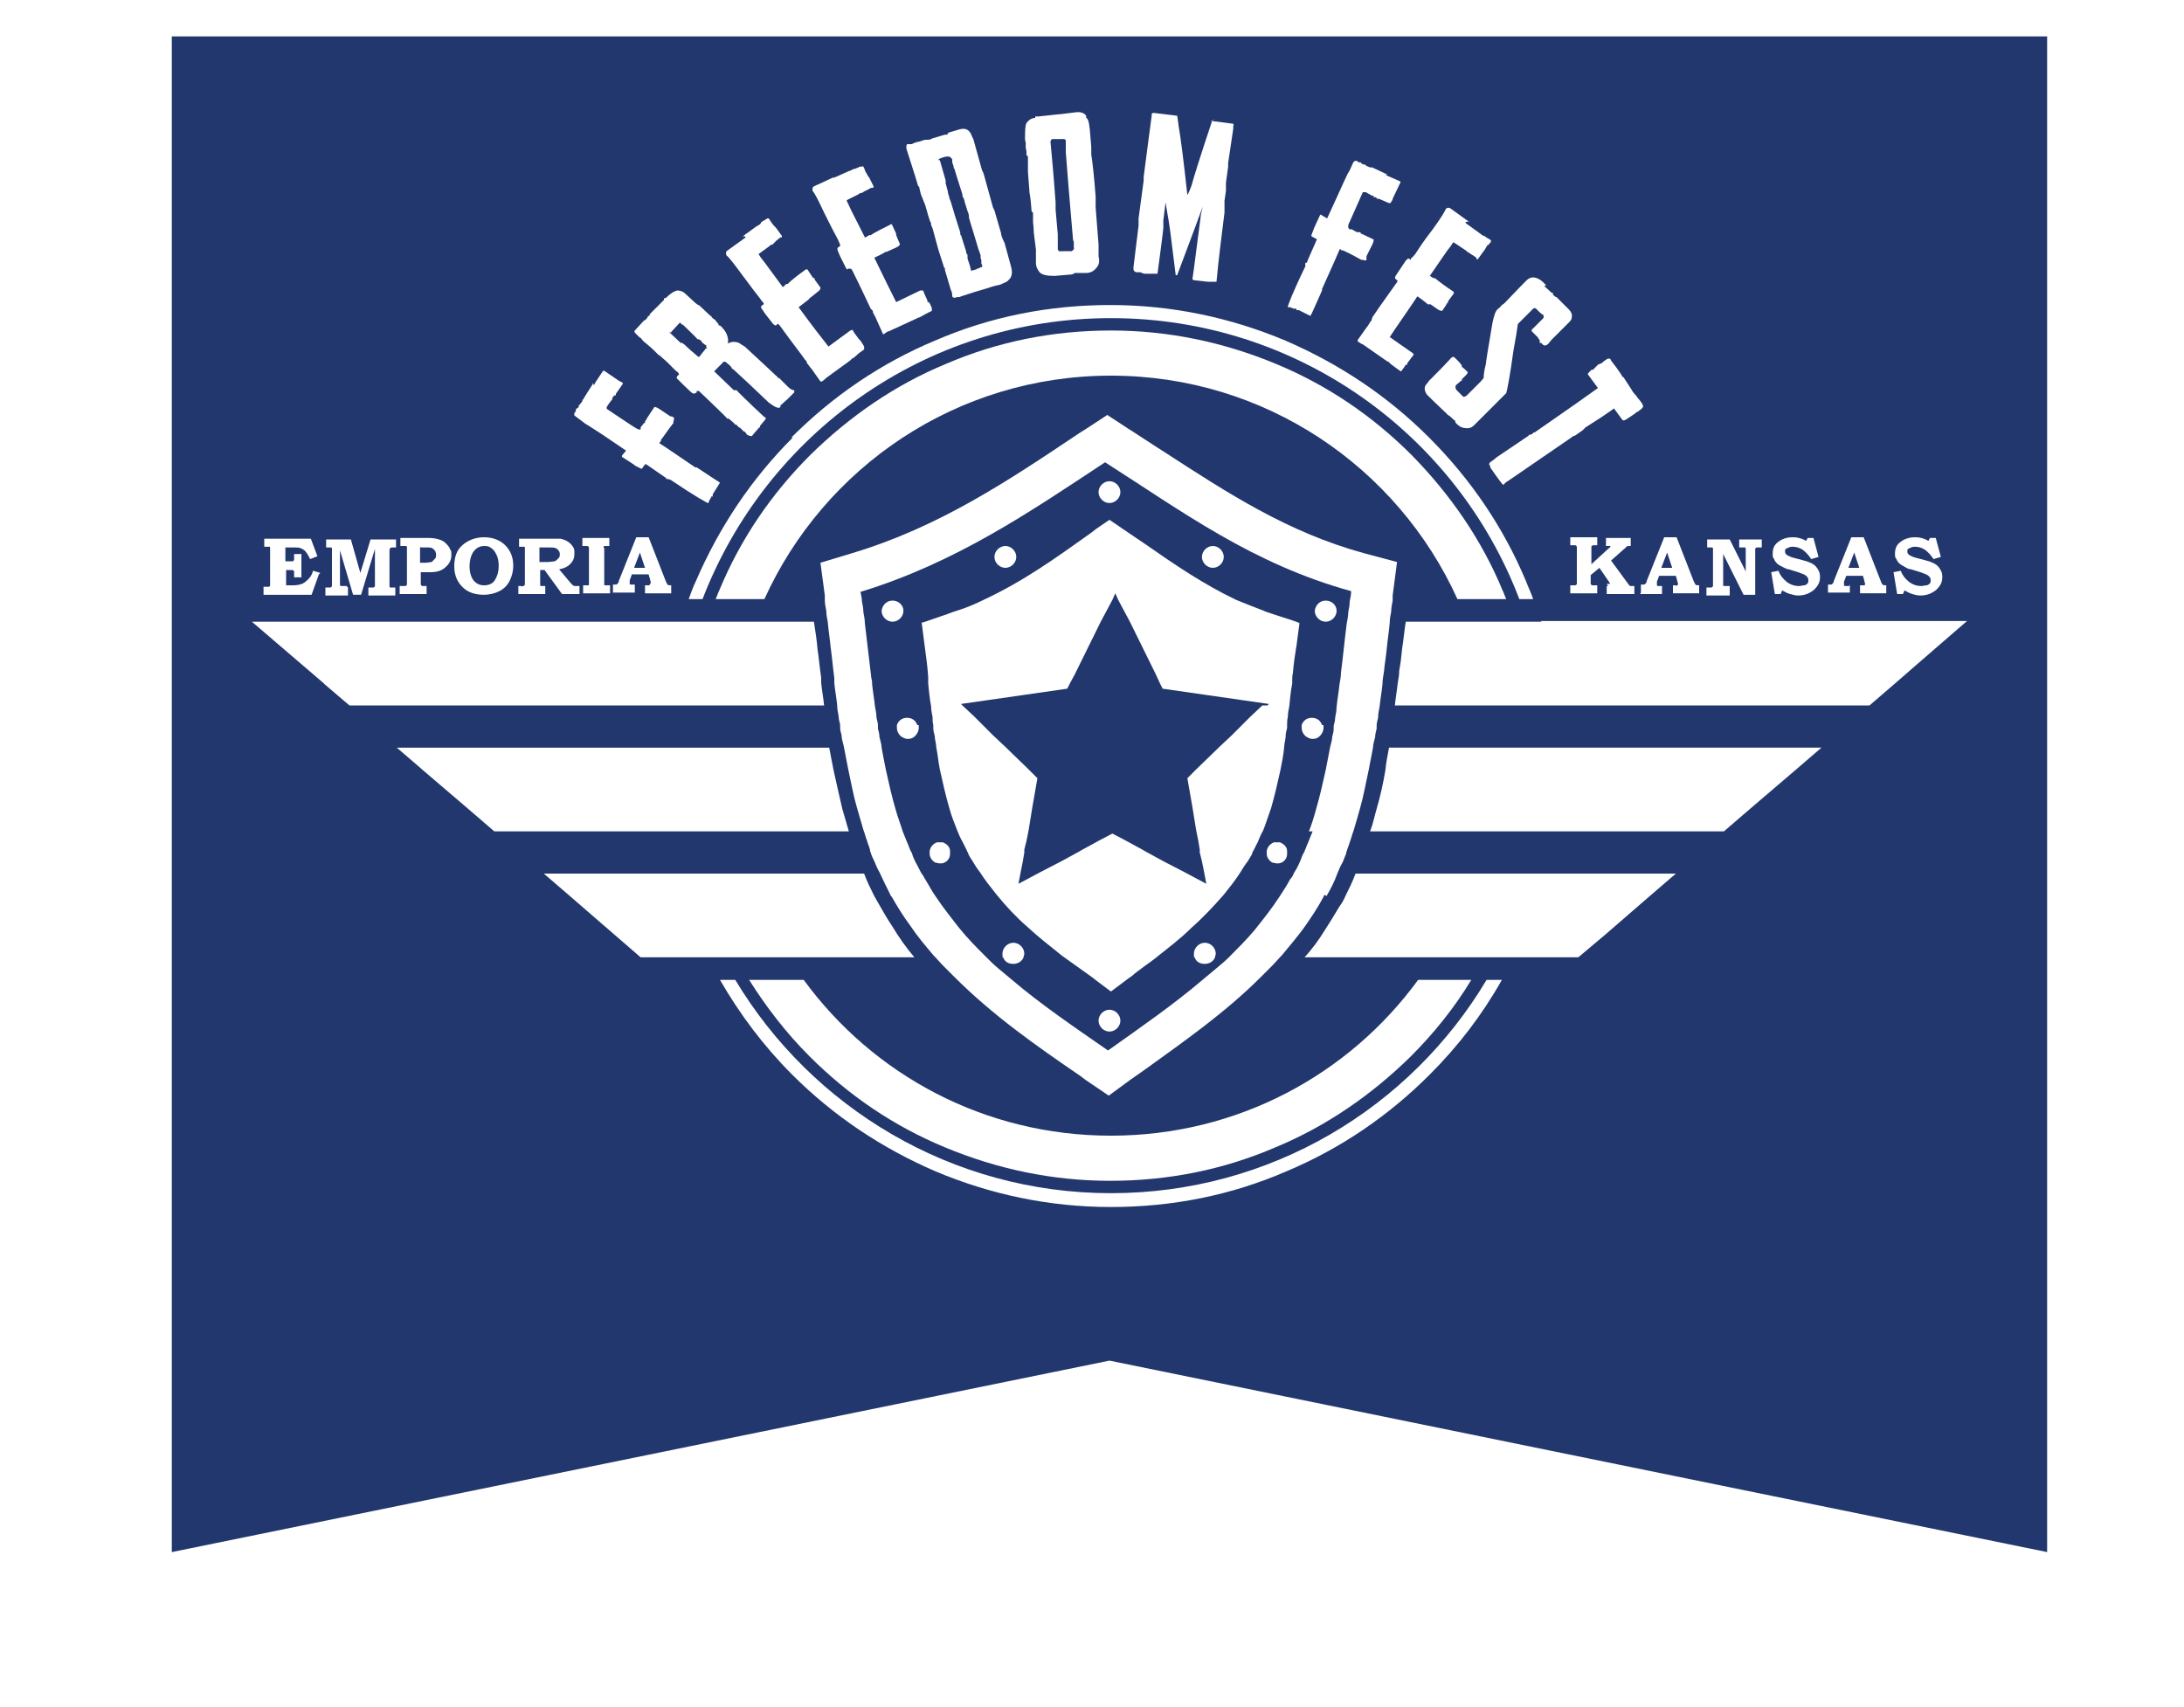 <?xml version="1.0" encoding="UTF-8"?> <svg xmlns="http://www.w3.org/2000/svg" xmlns:xlink="http://www.w3.org/1999/xlink" id="Layer_1" data-name="Layer 1" version="1.1" viewBox="0 0 300 234.5"><defs><style> .cls-1 { fill: #22376d; filter: url(#drop-shadow-1); } .cls-1, .cls-2 { stroke-width: 0px; } .cls-2 { fill: #fff; } </style><filter id="drop-shadow-1" filterUnits="userSpaceOnUse"><feOffset dx="0" dy="4.7"></feOffset><feGaussianBlur result="blur" stdDeviation="9.4"></feGaussianBlur><feFlood flood-color="#000" flood-opacity=".8"></feFlood><feComposite in2="blur" operator="in"></feComposite><feComposite in="SourceGraphic"></feComposite></filter></defs><polygon class="cls-1" points="23.6 .3 23.6 208.5 152.4 182.2 281.2 208.5 281.2 .3 23.6 .3"></polygon><path class="cls-2" d="M176,115.7c-.1,0-.3,0-.5,0s-.3,0-.5,0c-.5.2-.9.6-1,1.2,0,0,0,.1,0,.2s0,.1,0,.2c0,.5.4,1,.8,1.2.2,0,.4.1.6.1s.4,0,.6-.1c.5-.2.8-.7.8-1.2,0,0,0-.1,0-.2,0,0,0-.1,0-.2,0-.6-.5-1-1-1.2Z"></path><path class="cls-2" d="M165.5,129.5c-.8,0-1.5.7-1.5,1.5s0,.4.1.5c.2.6.7.9,1.4.9s1.2-.4,1.4-.9c0-.2.1-.3.1-.5,0-.8-.7-1.5-1.5-1.5Z"></path><path class="cls-2" d="M183.6,83.9s0,0,0,0c0-.8-.7-1.4-1.5-1.4s-1.4.6-1.5,1.4c0,0,0,0,0,0,0,.8.7,1.5,1.5,1.5s1.5-.7,1.5-1.5Z"></path><path class="cls-2" d="M181.6,99.6c-.2-.6-.7-1-1.4-1s-1.2.4-1.4,1c0,.1,0,.3,0,.4,0,0,0,0,0,0,0,.4.2.8.5,1.1.3.2.6.4,1,.4s.7-.1,1-.4c.3-.3.5-.7.5-1.1s0,0,0,0c0-.2,0-.3,0-.4Z"></path><path class="cls-2" d="M264.6,80.4c-.2,0-.4.1-.7.1-.6,0-1.2-.2-1.7-.6-.5-.4-.9-.9-1.1-1.5l-1,.2.5,3h.8l.2-.5c.4.2.7.4,1.1.5.3.1.7.2,1.1.2.9,0,1.6-.3,2.2-.8.5-.5.8-1,.8-1.7s-.2-1-.5-1.4c-.3-.4-.9-.7-1.7-.9l-1.5-.4c-.4-.1-.7-.3-.9-.4-.2-.2-.2-.3-.2-.5s0-.3.3-.4c.2-.1.4-.2.7-.2.5,0,.9.1,1.4.4.4.3.8.7,1.2,1.3l1-.3-.7-2.6h-.8l-.2.4c-.5-.3-1.1-.5-1.8-.5s-1,.1-1.5.3c-.4.2-.8.5-1,.8-.2.3-.3.7-.3,1.1s0,.6.2.8c.1.3.3.5.4.6s.4.3.8.5c.3.2.6.3.8.3l1.3.4c.5.2.9.3,1.1.5.2.2.3.3.3.6s0,.3-.1.4c0,.1-.2.2-.4.3Z"></path><path class="cls-2" d="M152.4,138.7c-.8,0-1.5.7-1.5,1.5s.7,1.5,1.5,1.5,1.5-.7,1.5-1.5-.7-1.5-1.5-1.5Z"></path><path class="cls-2" d="M220.9,80.5h-.2v1.1h3.8v-1.1h-.1c-.2,0-.4,0-.5,0,0,0-.2-.2-.4-.5l-2.2-3,1.8-1.6c.1-.1.3-.2.3-.3s.2,0,.2-.1c0,0,.2,0,.3,0h.1v-1.1h-3.4v1.1h.3c.2,0,.3,0,.3,0s0,0,0,.1,0,0,0,0,0,.1-.2.2l-2.4,2.2v-2c0-.2,0-.3,0-.4s.1-.1.2-.2c0,0,.2,0,.4,0h.2v-1.1h-3.7v1.1h.3c.2,0,.3,0,.4,0,0,0,.1,0,.2.2,0,0,0,.2,0,.5v4.2c0,.2,0,.4,0,.4,0,0,0,.1-.2.2,0,0-.2,0-.4,0h-.3v1.1h3.7v-1.1h-.3c-.2,0-.3,0-.4,0,0,0-.1,0-.2-.2,0,0,0-.2,0-.4v-.8l1.2-1,1.3,1.9c.1.2.2.3.2.3s0,0,0,0c0,0-.2,0-.5,0Z"></path><path class="cls-2" d="M247.8,80.4c-.2,0-.4.1-.7.1-.6,0-1.2-.2-1.7-.6-.5-.4-.9-.9-1.1-1.5l-1,.2.5,3h.8l.2-.5c.4.2.7.4,1.1.5s.7.2,1.1.2c.9,0,1.6-.3,2.2-.8.5-.5.8-1,.8-1.7s-.2-1-.5-1.4c-.3-.4-.9-.7-1.7-.9l-1.5-.4c-.4-.1-.7-.3-.9-.4-.2-.2-.2-.3-.2-.5s0-.3.3-.4c.2-.1.4-.2.7-.2.5,0,.9.1,1.4.4.4.3.8.7,1.2,1.3l1-.3-.7-2.6h-.8l-.2.4c-.5-.3-1.1-.5-1.8-.5s-1,.1-1.5.3c-.4.2-.8.5-1,.8-.2.3-.3.7-.3,1.1s0,.6.2.8c.1.3.3.5.4.6.2.2.4.3.8.5s.6.3.8.3l1.3.4c.5.2.9.3,1.1.5.2.2.3.3.3.6s0,.3-.1.4c0,.1-.2.2-.4.3Z"></path><path class="cls-2" d="M254,80.5c-.3,0-.5,0-.5,0,0,0-.2,0-.2-.1,0,0,0-.1,0-.2s0-.2,0-.3l.3-.8h2.3l.2.7c0,.2.1.3.1.4s0,.1-.1.2c0,0-.2,0-.4,0h-.2v1.1h3.6v-1.1c-.3,0-.4,0-.5-.1s-.2-.3-.3-.6l-2.3-5.9h-1.7l-2.4,6c0,.2-.1.3-.2.4,0,0-.1.1-.2.1,0,0-.2,0-.4,0v1.1h3v-1.1ZM254.7,75.9l.7,2.1h-1.5l.8-2.1Z"></path><path class="cls-2" d="M225.3,81.6h3v-1.1c-.3,0-.5,0-.5,0,0,0-.2,0-.2-.1s0-.1,0-.2,0-.2,0-.3l.3-.8h2.3l.2.7c0,.2.1.3.1.4s0,.1-.1.2-.2,0-.4,0h-.2v1.1h3.6v-1.1c-.3,0-.4,0-.5-.1,0,0-.2-.3-.3-.6l-2.3-5.9h-1.7l-2.4,6c0,.2-.1.3-.2.4,0,0-.1.1-.2.1,0,0-.2,0-.4,0v1.1ZM229,75.9l.7,2.1h-1.5l.8-2.1Z"></path><path class="cls-2" d="M237.6,80.5h-.4c-.2,0-.3,0-.4,0,0,0-.1,0-.1-.1,0,0,0-.2,0-.4v-3.9l2.8,5.6h1.6v-5.9c0-.2,0-.4,0-.4,0,0,0-.1.2-.2,0,0,.2,0,.4,0h.3v-1.1h-3.1v1.1h.4c.2,0,.3,0,.4,0,0,0,.1,0,.1.2,0,0,0,.2,0,.4v2.7l-2.2-4.4h-3.1v1.1h.4c.1,0,.2,0,.3,0,0,0,.1,0,.1.2,0,0,0,.2,0,.4v4.4c0,.2,0,.3,0,.3,0,0,0,.1-.2.2,0,0-.2,0-.4,0h-.3v1.1h3.2v-1.1Z"></path><path class="cls-2" d="M152.4,69.1c.8,0,1.5-.7,1.5-1.5s-.7-1.5-1.5-1.5-1.5.7-1.5,1.5.7,1.5,1.5,1.5Z"></path><path class="cls-2" d="M166.6,78c.8,0,1.5-.7,1.5-1.5s-.7-1.5-1.5-1.5-1.5.7-1.5,1.5.7,1.5,1.5,1.5Z"></path><path class="cls-2" d="M129.7,115.7c-.1,0-.3,0-.5,0s-.3,0-.5,0c-.5.2-.9.6-1,1.2,0,0,0,.1,0,.2s0,.1,0,.2c0,.5.4,1,.8,1.2.2,0,.4.1.6.1s.4,0,.6-.1c.5-.2.8-.7.8-1.2,0,0,0-.1,0-.2,0,0,0-.1,0-.2,0-.6-.5-1-1-1.2Z"></path><path class="cls-2" d="M138.1,78c.8,0,1.5-.7,1.5-1.5s-.7-1.5-1.5-1.5-1.5.7-1.5,1.5.7,1.5,1.5,1.5Z"></path><polygon class="cls-2" points="132.7 165.7 132.7 165.7 132.7 165.7 132.7 165.7"></polygon><path class="cls-2" d="M139.2,129.5c-.8,0-1.5.7-1.5,1.5s0,.4.1.5c.2.6.7.9,1.4.9s1.2-.4,1.4-.9c0-.2.1-.3.1-.5,0-.8-.7-1.5-1.5-1.5Z"></path><path class="cls-2" d="M44,78.7l-1-.3c-.1.4-.3.8-.6,1.1-.3.3-.5.5-.9.7-.3.1-.7.2-1.2.2h-.6c-.2,0-.3,0-.3,0,0,0,0,0-.1,0,0,0,0-.2,0-.3v-1.8h.3c.3,0,.5,0,.6,0,0,0,.2.1.2.2,0,.1,0,.3,0,.5v.3h1v-3.2h-1v.3c0,.3,0,.4,0,.5,0,0-.1.2-.2.2-.1,0-.3,0-.6,0h-.4v-1.9h1.2c.4,0,.7,0,.9.1s.5.2.7.5c.2.2.4.6.6,1l1-.4-.9-2.4h-6.4v1.1h.3c.2,0,.3,0,.4,0s.1,0,.1.2c0,0,0,.2,0,.4v4.2c0,.3,0,.4,0,.5,0,0,0,.2-.2.2,0,0-.3,0-.5,0h-.2v1.1h6.6l1-2.8Z"></path><path class="cls-2" d="M212.7,102.7h-21.9c-.2,1-.4,2.1-.5,3.1-.3,1.8-.7,3.6-1.2,5.3-.3,1-.5,2.1-.9,3.1h48.6l3.6-3.1,6.2-5.3,3.6-3.1h-37.5Z"></path><path class="cls-2" d="M211.7,85.4h-18.6c-.2,1.2-.3,2.5-.5,3.7-.1,1-.2,2-.4,3,0,.6-.1,1.2-.2,1.7-.1,1-.3,2.1-.4,3.1h65.2l3.6-3.1,3.1-2.7,6.7-5.8h-58.5Z"></path><path class="cls-2" d="M210.6,120h-24.4c-.4,1.1-.9,2.1-1.4,3.1-.2.5-.5,1-.8,1.4-.7,1.2-1.4,2.3-2.1,3.4-.8,1.3-1.7,2.5-2.7,3.6h37.6l3.8-3.2,6-5.2,3.6-3.1h-19.6Z"></path><path class="cls-2" d="M203.6,82.3h3.3c-.2-.4-.3-.8-.5-1.2-2.9-7-7.2-13.2-12.5-18.6-5.4-5.4-11.6-9.6-18.6-12.5-7.2-3-14.8-4.6-22.7-4.6s-15.5,1.5-22.7,4.6c-7,2.9-13.2,7.2-18.6,12.5-5.4,5.4-9.6,11.6-12.5,18.6-.2.4-.3.8-.5,1.2h6.7c8.2-18.1,26.4-30.7,47.6-30.7s39.4,12.6,47.6,30.7h3.4Z"></path><path class="cls-2" d="M182.2,123.1c.6-1,1.1-2,1.5-3.1.2-.5.4-1,.7-1.5.2-.4.3-.8.5-1.2,0-.1,0-.2.1-.4.1-.4.3-.8.4-1.2.2-.5.3-1,.5-1.5.3-1,.6-2,.9-3.1.5-1.7.8-3.5,1.2-5.3.2-1,.4-2.1.6-3.1,0-.5.2-1,.3-1.5,0-.4.1-.7.2-1.1,0-.1,0-.3,0-.4,0-.4.1-.7.2-1.1,0-.5.1-1,.2-1.5.1-1,.3-2.1.4-3.1,0-.6.1-1.1.2-1.7.1-1.1.3-2.2.4-3.3.1-1.1.3-2.3.4-3.5,0-.5.1-1,.2-1.5,0-.5.1-1,.2-1.5,0-.2,0-.5,0-.7l.6-4.6-4.5-1.2c-10.6-2.9-18.8-8.3-27.6-14-1.6-1-3.2-2.1-4.8-3.1l-2.9-1.9-2.9,1.9-.8.5c-10,6.7-19.4,13-31.4,16.6l-4.3,1.3.6,4.5c0,.2,0,.4,0,.6,0,.5.1,1,.2,1.5,0,.5.1,1,.2,1.5.1,1.2.3,2.4.4,3.5.2,1.4.3,2.8.5,4.2,0,.2,0,.5,0,.7.1,1,.3,2.1.4,3.1,0,.5.1,1,.2,1.5,0,.4.1.7.2,1.1,0,.1,0,.3,0,.4,0,.4.1.7.2,1.1,0,.5.2,1,.3,1.5.2,1,.4,2.1.6,3.1.4,1.8.7,3.6,1.2,5.3.3,1,.6,2.1.9,3.1.2.5.3,1,.5,1.5.1.4.3.8.4,1.2,0,.1,0,.2.1.4.1.4.3.8.5,1.2.2.5.4,1,.7,1.5.5,1.1,1,2.1,1.5,3.1,0,.1.1.2.2.3.8,1.4,1.6,2.7,2.5,3.9,1,1.5,2.1,2.8,3.2,4.1.5.5.9,1,1.4,1.5.5.5,1,1,1.5,1.5,5.3,5.3,11.3,9.5,17.3,13.6l.8.6,3.1,2.1,3-2.2c.7-.5,1.3-.9,2-1.4,5.4-3.9,11-7.8,15.9-12.7.5-.5,1-1,1.5-1.5.5-.5.9-1,1.4-1.5,1-1.2,2-2.4,2.9-3.6,1-1.4,2-2.9,2.8-4.4,0-.1.1-.2.2-.3ZM180.3,114.2c-.2.5-.4,1-.6,1.5-.2.4-.3.8-.5,1.2,0,.1-.1.2-.2.4-.2.4-.3.8-.5,1.2-.2.5-.5,1-.8,1.5-.1.3-.3.6-.5.8-.4.8-.9,1.5-1.4,2.3-1.1,1.7-2.3,3.2-3.5,4.7-1.1,1.3-2.3,2.5-3.5,3.7-.5.5-1.1,1-1.7,1.5-.6.5-1.2,1-1.8,1.5-4.1,3.5-8.6,6.6-13.1,9.8-4.6-3.2-9.2-6.3-13.3-9.8-.6-.5-1.2-1-1.8-1.5-.6-.5-1.1-1-1.6-1.5-1.3-1.3-2.6-2.6-3.8-4.1-1.1-1.4-2.2-2.8-3.2-4.3-.5-.7-.9-1.5-1.4-2.3-.2-.3-.3-.6-.5-.8-.3-.5-.5-1-.8-1.5-.2-.4-.4-.8-.5-1.2,0-.1-.1-.2-.2-.4-.2-.4-.3-.8-.5-1.2-.2-.5-.4-1-.6-1.5-.3-1-.7-2-1-3.1-.5-1.7-.9-3.5-1.3-5.3-.2-1-.4-2-.6-3.1,0-.5-.2-1-.3-1.5,0-.4-.1-.7-.2-1.1,0-.1,0-.3,0-.4,0-.4-.1-.7-.2-1.1,0-.5-.1-1-.2-1.5-.1-1-.3-2.1-.4-3.1,0-.3,0-.5-.1-.8-.3-2.5-.6-5.1-.9-7.6,0-.5-.1-1-.2-1.5,0-.5-.1-1-.2-1.5,0-.4-.1-.8-.2-1.3,13.1-4,23.3-11,33.6-17.8,10.5,6.7,20.3,14,33.8,17.7,0,.5-.1.9-.2,1.4,0,.5-.1,1-.2,1.5,0,.5-.1,1-.2,1.5-.3,2.3-.5,4.5-.8,6.8,0,.5-.1,1.1-.2,1.6-.1,1-.3,2.1-.4,3.1,0,.5-.1,1-.2,1.5,0,.4-.1.7-.2,1.1,0,.1,0,.3,0,.4,0,.4-.1.7-.2,1.1,0,.5-.2,1-.3,1.5-.2,1-.4,2.1-.6,3.1-.4,1.8-.8,3.6-1.3,5.3-.3,1.1-.6,2.1-1,3.1Z"></path><path class="cls-2" d="M47.6,80.5h-.4c-.2,0-.3,0-.3,0,0,0-.1,0-.2-.1,0,0,0-.1,0-.2v-4.6l1.8,6.1h1.1l1.9-6.3v4.7c0,.2,0,.3,0,.4,0,0,0,.1-.2.2,0,0-.2,0-.4,0h-.3v1.1h3.7v-1.1h-.4c-.1,0-.2,0-.3,0,0,0-.1,0-.1-.2,0,0,0-.2,0-.4v-4.3c0-.2,0-.4.1-.5s.2-.1.4-.1h.4v-1.1h-3.5l-1.4,4.6-1.3-4.6h-3.4v1.1h.4c.1,0,.2,0,.3,0,0,0,.1,0,.1.2,0,0,0,.2,0,.4v4.3c0,.2,0,.3,0,.4,0,0,0,.1-.2.2,0,0-.2,0-.4,0h-.3v1.1h3.1v-1.1Z"></path><path class="cls-2" d="M173.6,83.9c-1.3-.5-2.6-1-3.8-1.5-4.4-2.1-8.4-4.8-12.4-7.6-1-.7-2.1-1.4-3.1-2.1l-1.9-1.3-1.9,1.3-.5.4c-4.9,3.5-9.5,6.8-14.9,9.3-1.2.6-2.4,1.1-3.7,1.5-.7.2-1.3.5-2,.7l-2.6.9h-.2c0,0,.4,3.1.4,3.1.2,1.5.4,2.9.5,4.4,0,.2,0,.4,0,.6,0,.1,0,.2,0,.3.1,1,.2,2.1.4,3.1,0,.5.1,1,.2,1.5,0,.4,0,.7.1,1.1,0,.1,0,.3,0,.4,0,.4.1.7.2,1.1,0,.5.2,1,.2,1.5.2,1,.3,2.1.5,3.1.4,1.8.8,3.6,1.3,5.3.3,1.1.7,2.1,1.1,3.1.2.5.4,1,.7,1.5.2.4.4.8.6,1.2,0,.1.1.2.2.4,0,0,0,0,0,.1.2.4.4.7.6,1,.3.5.6,1,1,1.5.7,1.1,1.5,2.1,2.3,3.1,1.3,1.6,2.7,3.1,4.2,4.4,1.5,1.4,3.2,2.7,4.8,4,.7.5,1.4,1,2.1,1.5.7.5,1.4,1,2.1,1.5h0s.5.4.5.4l2,1.5,2-1.5c.1-.1.3-.2.4-.3.3-.2.6-.4.9-.7.4-.3.8-.6,1.2-.9.7-.5,1.4-1,2-1.5,1.5-1.2,3.1-2.4,4.5-3.8,1.6-1.4,3.1-3,4.5-4.6.8-1,1.6-2,2.3-3.1.3-.5.6-1,1-1.5.2-.3.4-.7.6-1,0,0,0,0,0-.1,0-.1.1-.2.2-.4.2-.4.4-.8.6-1.2.2-.5.4-1,.7-1.5.4-1,.7-2,1.1-3.1.5-1.7.9-3.5,1.3-5.3.2-1,.4-2,.5-3.1,0-.5.2-1,.2-1.5,0-.4.1-.7.2-1.1,0-.1,0-.3,0-.4,0-.4,0-.7.1-1.1,0-.5.1-1,.2-1.5.1-1,.2-2.1.4-3.1,0-.1,0-.2,0-.3,0-.4,0-.8.1-1.2.1-1.3.3-2.6.5-3.8l.4-3h0c0-.1-2.9-1-2.9-1-.6-.2-1.2-.4-1.8-.6ZM173.4,96.9l-1.6,1.5-1.1,1.1-.4.4-1.1,1.1-1.6,1.5-3.2,3.1-1.3,1.3.7,4,.5,3.1.3,1.5.2,1.2v.4c0,0,.3,1.2.3,1.2l.3,1.5.3,1.6-3-1.6-2.9-1.5-2.2-1.2-.7-.4-2.2-1.2-1.9-1-1.9,1-2.2,1.2-.7.4-2.2,1.2-2.9,1.5-3,1.6.3-1.6.3-1.5.2-1.2v-.4c0,0,.3-1.2.3-1.2l.3-1.5.5-3.1.7-4-1.3-1.3-3.2-3.1-1.6-1.5-1.1-1.1-.4-.4-1.1-1.1-1.6-1.5-.2-.2,14.6-2.1.4-.8.6-1.1,3.6-7.3.8-1.5.8-1.5.4-.9.4.9.8,1.5.8,1.5,3.5,7.1.6,1.3.4.8,14.6,2.1-.2.2Z"></path><path class="cls-2" d="M89.2,80.4c0,0-.2,0-.4,0h-.2v1.1h3.6v-1.1c-.3,0-.4,0-.5-.1,0,0-.2-.3-.3-.6l-2.3-5.9h-1.7l-2.4,6c0,.2-.1.3-.2.4,0,0-.1.1-.2.1,0,0-.2,0-.4,0v1.1h3v-1.1c-.3,0-.5,0-.5,0,0,0-.2,0-.2-.1s0-.1,0-.2,0-.2,0-.3l.3-.8h2.3l.2.7c0,.2.1.3.1.4s0,.1-.1.2ZM87.1,78l.8-2.1.7,2.1h-1.5Z"></path><path class="cls-2" d="M75,80.5h-.3c-.2,0-.3,0-.4,0,0,0-.1,0-.1-.2,0,0,0-.2,0-.5v-1.5h.6l2.4,3.3h2.4v-1.1h-.3c-.1,0-.3,0-.3,0s-.2,0-.3-.1c0,0-.2-.2-.3-.3h0c0,0-1.6-1.9-1.6-1.9.6-.1,1.1-.3,1.5-.7s.6-.8.6-1.4,0-.7-.2-1c-.2-.3-.4-.5-.7-.7-.3-.2-.6-.3-1-.4-.4,0-.7,0-1,0h-4.7v1.1h.4c.1,0,.2,0,.3,0,0,0,.1,0,.1.1,0,0,0,.2,0,.4v4.3c0,.2,0,.4,0,.4,0,0,0,.1-.2.2s-.2,0-.4,0h-.3v1.1h3.7v-1.1ZM74.1,75.2h1.3c.4,0,.7,0,.9.1.2,0,.3.2.4.3.1.1.2.3.2.5s0,.4-.2.6-.3.3-.5.4c-.2,0-.6.1-1,.1h-1.1v-2Z"></path><path class="cls-2" d="M58.7,80.5h-.4c-.2,0-.3,0-.3,0,0,0-.1,0-.2-.2,0,0,0-.2,0-.3v-1.4h1.3c.9,0,1.6-.2,2.1-.7.5-.4.8-1,.8-1.6s0-.6-.2-.9c-.1-.3-.3-.5-.6-.8-.2-.2-.5-.4-.9-.5-.3-.1-.8-.2-1.3-.2h-4v1.1h.4c.2,0,.3,0,.4,0,0,0,.1,0,.1.2,0,0,0,.2,0,.5v4.2c0,.2,0,.4,0,.4,0,0,0,.1-.2.2,0,0-.2,0-.5,0h-.3v1.1h3.7v-1.1ZM57.8,75.2h.8c.4,0,.7,0,.9.2.3.2.4.5.4.8s0,.4-.2.6-.3.3-.4.4c-.2,0-.5.1-.9.1h-.7v-2.2Z"></path><path class="cls-2" d="M66.4,81.7c.9,0,1.6-.2,2.2-.5.6-.3,1.1-.8,1.4-1.4s.5-1.3.5-2.1c0-1.2-.4-2.1-1.1-2.8-.7-.7-1.7-1.1-2.9-1.1s-2.2.4-3,1.1c-.8.7-1.1,1.7-1.1,2.9s.4,2.2,1.3,3c.7.6,1.6.9,2.8.9ZM65.1,75.7c.3-.4.8-.7,1.4-.7s.7.1,1,.3.5.5.7.9c.2.4.3.9.3,1.5,0,.9-.2,1.5-.6,2.1-.3.4-.8.6-1.4.6s-1-.2-1.4-.6c-.4-.5-.6-1.2-.6-2s.2-1.6.6-2.1Z"></path><path class="cls-2" d="M82.9,75.2c0,0,0-.1.1-.2,0,0,.2,0,.4,0h.3v-1.1h-3.7v1.1h.3c.2,0,.3,0,.4,0,0,0,.1,0,.2.2,0,0,0,.2,0,.5v4.2c0,.2,0,.3,0,.4,0,0,0,.1-.1.1,0,0-.2,0-.4,0h-.3v1.1h3.7v-1.1h-.4c-.2,0-.3,0-.3,0,0,0-.1,0-.1-.1s0-.2,0-.4v-4.2c0-.2,0-.4,0-.4Z"></path><path class="cls-2" d="M108.9,60.1c-5.7,5.7-10.1,12.3-13.3,19.7-.4.8-.7,1.7-1,2.5h1.9c8.7-22.6,30.5-38.6,56.1-38.6s47.5,16,56.1,38.6h1.9c-.3-.9-.7-1.7-1-2.5-3.1-7.4-7.6-14-13.3-19.7-5.7-5.7-12.3-10.1-19.7-13.3-7.6-3.2-15.7-4.9-24.1-4.9s-16.5,1.6-24.1,4.9c-7.4,3.1-14,7.6-19.7,13.3Z"></path><path class="cls-2" d="M124.1,83.9s0,0,0,0c0-.8-.7-1.4-1.5-1.4s-1.4.6-1.5,1.4c0,0,0,0,0,0,0,.8.7,1.5,1.5,1.5s1.5-.7,1.5-1.5Z"></path><path class="cls-2" d="M126,99.6c-.2-.6-.7-1-1.4-1s-1.2.4-1.4,1c0,.1,0,.3,0,.4,0,0,0,0,0,0,0,.4.2.8.5,1.1.3.2.6.4,1,.4s.7-.1,1-.4c.3-.3.5-.7.5-1.1s0,0,0,0c0-.2,0-.3,0-.4Z"></path><path class="cls-2" d="M176.7,160.9c7.4-3.1,14-7.6,19.7-13.3,3.9-3.9,7.2-8.2,9.9-13h-2.1c-10.5,17.6-29.7,29.3-51.6,29.3s-41.1-11.8-51.6-29.3h-2.1c2.7,4.7,6,9.1,9.9,13,5.7,5.7,12.3,10.1,19.7,13.3,7.6,3.2,15.7,4.9,24.1,4.9s16.5-1.6,24.1-4.9Z"></path><path class="cls-2" d="M194.8,134.6c-9.5,13-24.8,21.4-42.2,21.4s-32.7-8.4-42.2-21.4h-7.5c2.4,3.8,5.1,7.3,8.3,10.5,5.4,5.4,11.6,9.6,18.6,12.5,7.2,3,14.8,4.6,22.7,4.6s15.5-1.5,22.7-4.6c7-2.9,13.2-7.2,18.6-12.5,3.2-3.2,6-6.7,8.3-10.5h-7.5Z"></path><path class="cls-2" d="M93.5,114.2h23.1c-.3-1-.6-2.1-.9-3.1-.4-1.7-.8-3.5-1.2-5.3-.2-1-.4-2.1-.6-3.1h-59.4l2.8,2.4.8.7,6.2,5.3,3.6,3.1h25.5Z"></path><path class="cls-2" d="M97.3,131.5h28.3c-1.1-1.3-2.1-2.7-3-4.2-.6-.9-1.2-1.9-1.7-2.8-.3-.5-.5-.9-.8-1.4-.5-1-1-2-1.4-3.1h-44l3.6,3.1,4.5,3.9,5.2,4.5h9.3Z"></path><path class="cls-2" d="M93,96.9h20.2c-.1-1-.3-2.1-.4-3.1,0-.2,0-.5,0-.7-.2-1.3-.3-2.6-.5-3.9h0c-.1-1.3-.3-2.5-.5-3.8H34.6l9.8,8.4.2.2,3.4,2.9h45.1Z"></path><g><path class="cls-2" d="M101.9,32.4c0,0,.1,0,.2,0l1.8-1.3c.2-.1.4-.2.6-.4,0,0,0,0,0-.1.2-.2.4-.3.6-.4l.3-.2c0,0,.1,0,.2,0,.2.3.3.5.4.6.2.3.4.5.6.7l.8,1.1c0,0,0,.2,0,.2,0,0-.2,0-.2,0-.2.2-.4.3-.5.4l-.3.3s0,0,0,0h0c0,0-.3.3-.3.3-.1,0-.2.1-.2,0l-.2.2-1.5,1.1h0c.2.3.3.5.4.6.5.6,1.4,1.9,2.9,3.9,0,0,0,0,.1,0l.4-.4h.2c.6-.6,1.4-1.2,2.5-2h.2c0,0,.8,1.2.8,1.2h.2c0,.1,0,.2,0,.2h0s.8,1.1.8,1.1c0,.2,0,.3-.4.6l-1,.8c0,0-.1,0-.1.1,0,0,0,0,0,0l-.2.2-1.3,1c1.9,2.6,3.3,4.4,4.1,5.4l3-2.2c.1,0,.2-.1.3-.1l.3.5.6.8.2.2h0c.2.3.4.6.5.8h0c0,.1,0,.2,0,.4l-.7.5s0,0,0,0h0c0,0-.8.7-.8.7,0,0-.1,0-.1,0l-.3.3-3.3,2.4c-.1.1-.3.3-.6.5h-.2c0,0-1.2-1.7-1.2-1.7-.2-.2-.4-.5-.7-.9,0,0,0-.1,0-.2,0,0-.1,0-.2-.2h0c0,0-.1,0-.1-.1-.4-.6-1.6-2.1-3.4-4.6-.2-.2-.3-.3-.3-.2l-.2.2c-.1,0-.2,0-.4-.2l-1.1-1.4-.4-.6c-.2-.2-.2-.4-.1-.5l.3-.2v-.2c-.1,0-.5-.6-.5-.6-.8-1-1.3-1.7-1.6-2.1l-.9-1.2c-1.1-1.5-1.8-2.4-2.1-2.6-.1-.2-.1-.4,0-.6l2.5-1.8c0,0,.1,0,.1-.2Z"></path><g><path class="cls-2" d="M81.6,52.9s0,0,0,0l.2-.4,1-1.5c0-.1.2-.1.3,0l1.9,1.3c0,0,.2.1.4.2.2.1.2.2.1.3l-.9,1.3v.2c-.2,0-.2,0-.3.1l-.2.3s0,0,0,0v.2c-.1,0-.7.9-.7.9-.1.2-.1.3,0,.4h0c2.1,1.4,3.4,2.3,4.1,2.7.2,0,.2.1.2.1h0c0,0,.2,0,.3,0h0c0-.1,0-.1,0-.1v-.2c0,0,.4-.5.4-.5,0,0,0-.1.2-.1,0,0,0-.1,0-.2l.2-.3s0,0,0,0h0c0-.1,1.1-1.7,1.1-1.7,0,0,.3,0,.7.3l1.5,1c0,0,.1,0,.2,0h0c0,0,.3.2.3.2h0c0,0,0,.2-.1.5,0,0,0,0,0,0v.2c-1,1.3-1.5,2.1-1.7,2.3h0c0,.1,0,.1,0,.1h0c0,.1-.2.3-.2.3,0,0,0,.1,0,.1.5.3,2.1,1.4,4.9,3.3,0,0,.1,0,.1,0h0c0,0,.1,0,.1,0,1.8,1.2,2.9,1.9,3.2,2.1h0c0,0-1,1.6-1,1.6v.3c-.2,0-.2,0-.2,0,0,0,0,.1,0,.1h0s0,0,0,0l-.3.5s0,0,0,0h0c0,.1-.1.3-.1.3,0,.1-1.8-.9-5.2-3.2,0,0-.1,0-.3-.1h0s-.1,0-.1,0h-.2c0-.1,0-.2,0-.2h-.1s-2.6-1.8-2.6-1.8h-.1s0-.2-.1,0c-.3.4-.5.7-.5.6l-.8-.4c-.2-.2-.9-.6-1.8-1.2-.1,0-.1-.2,0-.3l.5-.6-3.4-2.3c-.5-.3-1.2-.8-2.2-1.4h0c0,0,0,0,0,0l-.4-.3-.8-.6c-.3-.2-.4-.3-.3-.5s0,0,0-.1l.2-.2v-.3c.2-.1.3-.2.4-.3h0c0-.1,0-.2,0-.2l.2-.2.3-.4v-.2c0,0,.1,0,.1,0h0c0-.1,1.3-2.1,1.3-2.1,0,0,0-.1,0-.2Z"></path><path class="cls-2" d="M190.3,24s0,0,0,0l.4.2,1.6.7c.1,0,.1.2,0,.3l-1,2.1c0,.1,0,.2-.2.4,0,.2-.2.2-.3.2l-1.4-.6h-.3c0-.1,0-.2-.1-.2h-.3c0-.1,0-.1,0-.2h-.2c0,0-.9-.5-.9-.5-.2,0-.3,0-.4,0h0c-1,2.3-1.7,3.8-2,4.5,0,.2,0,.3,0,.3h0c0,0,0,.2.2.3h.1s0,0,0,0h.2s.5.3.5.3c0,0,.1,0,.2.1,0,0,.1,0,.2,0h.3c0,.2,0,.2,0,.2h.1s1.7.8,1.7.8c0,0,0,.3-.2.7l-.8,1.6c0,0,0,.1,0,.2h0c0,0,0,.3,0,.3h0c0,.1-.2.1-.5,0,0,0,0,0,0,0h-.2c-1.4-.8-2.3-1.2-2.5-1.3h-.1s0,0,0,0h-.1s-.2-.2-.2-.2c0,0,0,0-.1.1-.2.5-1,2.3-2.4,5.4,0,0,0,.1,0,.1h0s0,0,0,.1c-.9,2-1.4,3.2-1.6,3.5h0s-1.6-.8-1.6-.8h-.3c0-.1,0-.2-.1-.2,0,0-.1,0-.2,0h0c0,0-.1,0-.1,0l-.5-.2s0,0,0,0h-.1s-.2,0-.2,0c-.1,0,.6-1.9,2.4-5.6,0,0,0-.1,0-.3h0s0,0,0,0v-.2c.1,0,.1,0,.2,0h0c0-.1,1.3-3,1.3-3h0c0-.2.2-.2,0-.3-.5-.2-.7-.4-.7-.4l.3-.8c.1-.3.4-.9.9-2,0-.1.1-.2.3,0l.7.4,1.7-3.7c.2-.5.6-1.3,1.1-2.4h0s0,0,0,0l.3-.5.4-.9c.1-.3.3-.4.4-.4s0,0,.2,0l.2.2h.3c.1.2.2.2.4.3h0c0,0,.1,0,.2,0l.2.2.5.2h.2s0,0,0,0h.1s2.1,1,2.1,1c0,0,.1,0,.2,0Z"></path><path class="cls-2" d="M91.5,40.9c.6-.6,1.1-.9,1.5-1,.4,0,.8.1,1.2.5l1.3,1.2.4.3h0s.1,0,.1,0l1.6,1.5c0,0,.1,0,.1,0,0,0,0,.1.1.2h0s.2.2.2.2h0s0,0,0,0h.1c0,.1,0,.1,0,.1h.1c0,0,.3.4.3.4l.2.2s0,0,0,0v.2c.1,0,.2,0,.2,0,.9.8,1.2,1.6,1.1,2.5.4-.3,1-.3,1.5-.1.3.2.6.4.8.5,2.6,2.4,4.1,3.8,4.4,4.1h.1c0,.1,0,.1,0,.2,0,0,.1,0,.1,0h0s.1,0,.1,0l1.2,1.2c.3.3.6.5.9.5h0c0,0,0,.2,0,.3-.5.5-.8.8-.9.9h0s0,0,0,0l-1,.9s0,0,0,.2c-.2.3-.8,0-1.6-.6-2.3-2.2-3.9-3.7-4.9-4.6-.1,0-.2-.1-.2-.2h0c-.2-.3-.4-.4-.6-.6-.3-.3-.5-.3-.7,0l-1.1,1.1s0,0,0,0h0s2.7,2.6,2.7,2.6c0,0,.1,0,.2,0,0,0,0,0,0,0h.2c0,.1,1.8,1.8,1.8,1.8l.3.3h0s0,0,0,0l1.6,1.5.3.2c0,.1-.1.3-.3.5l-.5.6c0,0,0,.1,0,.2,0,0-.1,0-.1,0-.5.6-.9,1-1,1.2-.1,0-.4,0-.7-.2-.1-.2-.2-.3-.3-.4s0,0-.1,0l-.2-.2-.3-.3c0,0-.1-.1-.2-.1l-.2-.2-.2-.2c0,0-.1,0-.2,0,0,0,0-.1,0-.1,0,0-.3-.3-.8-.7,0,0,0,0,0,0h-.2c0-.1-3.9-3.8-3.9-3.8,0,0,0,0,0,0,0,0-.2,0-.3,0v.2c-.3.2-.4.2-.6.1s-2-1.9-2.1-2,0-.2,0-.3l.3-.3c-.1-.1-.2-.2-.1-.2l-.4-.3-1.2-1.2c-.2-.2-.6-.5-1-.9h0s-.1,0-.1,0l-.7-.7c-.4-.4-.9-.8-1.5-1.3,0-.1-.2-.2-.2-.3-.2-.1-.4-.3-.7-.6s-.3-.4-.2-.5l1.1-1.2.2-.2c0,0,.1,0,.2-.1.2-.2.3-.4.3-.4h0s0-.1,0-.1h.2c0-.1.1-.3.1-.3h0s0,0,0,0l1.9-1.9c0,0,0-.1,0-.2ZM91.9,45.6l1.6,1.5c0,0,.1,0,.2,0,0,0,0,0,0,0l.4.3.2.2c.3.3.9.8,1.6,1.4h.2c0-.1.6-.8.6-.8,0,0,.2-.2.2-.3,0,0,.1,0,.2-.1,0,0,0,0,0-.1h-.1s0-.1,0-.1c0,0,0,0,0,0v-.2c-.2,0-.3-.2-.5-.3,0-.1-.2-.2-.3-.4-.1,0-.2-.1-.2-.1,0,0,0,0,0,0h-.2c0-.1-2-2-2-2,0,0,0,0-.1,0,0,0,0,0-.1-.1l-.2-.2-1.2,1.3c0,0,0,.1,0,.1Z"></path><path class="cls-2" d="M114.4,24.4c0,0,.1,0,.2,0l2-.9c.2,0,.4-.2.7-.3,0,0,0,0,.1,0,.3-.1.5-.2.7-.3h.3c0-.1.1-.1.2,0,.2.3.2.6.3.7.2.3.3.6.5.8l.6,1.2c0,0,0,.2-.1.2-.1,0-.2,0-.2,0-.3.1-.5.3-.6.3l-.4.2s0,0,0,0h0c0,0-.3.2-.3.2-.1,0-.2,0-.2,0l-.3.2-1.6.8h0c.1.4.3.6.3.7.3.7,1.1,2.2,2.2,4.4,0,0,0,0,.1,0l.5-.3h.2c.6-.4,1.6-.9,2.8-1.5h.1c0,0,.6,1.3.6,1.3v.2c.1,0,0,0,0,0h0c0,0,.5,1.2.5,1.2,0,.2-.1.3-.5.5l-1.1.5c0,0-.1,0-.2.1,0,0,0,0,0,0h-.2c0,.1-1.5.8-1.5.8,1.4,2.9,2.4,4.9,3,6.1l3.3-1.6c.1,0,.2,0,.4,0l.2.5.4.9v.2c.1,0,.2,0,.2,0,.2.3.3.6.4.8h0c0,.2,0,.2,0,.4l-.8.4s0,0,0,0h0c0,0-.9.5-.9.5,0,0-.1,0-.1,0l-.4.2-3.7,1.7c-.2,0-.4.2-.7.4h-.1c0,0-.9-2-.9-2-.1-.3-.3-.6-.5-1,0,0,0-.1,0-.2,0,0-.1-.1-.2-.2h0c0,0,0,0-.1-.1-.3-.6-1.1-2.4-2.5-5.2-.1-.2-.2-.3-.3-.3h-.3c-.1.2-.2.1-.3-.1l-.8-1.6-.3-.7c-.1-.3-.1-.4,0-.5l.3-.2v-.2c0,0-.3-.7-.3-.7-.6-1.1-1-1.9-1.2-2.3l-.7-1.4c-.8-1.7-1.3-2.7-1.6-3,0-.3,0-.5.2-.6l2.8-1.3c0,0,.1,0,.2-.1Z"></path><path class="cls-2" d="M201.3,30.5c0,0,0,.1.1.2l1.8,1.3c.2.1.3.3.6.4,0,0,.1,0,.1,0,.2.2.4.3.6.4l.3.2c0,0,0,.1,0,.2-.2.3-.4.5-.5.5-.2.3-.3.6-.5.8l-.8,1.1c0,0-.1,0-.2,0,0,0,0-.1,0-.2-.3-.2-.4-.3-.6-.4l-.3-.2s0,0,0,0h0s-.3-.2-.3-.2c-.1,0-.2-.1-.1-.1l-.3-.2-1.5-1h-.1c-.2.3-.3.5-.4.6-.5.6-1.4,2-2.8,4,0,0,0,0,0,0l.5.3h.2c.6.5,1.4,1.1,2.6,1.9v.2s-.8,1.1-.8,1.1v.2c0,0-.1,0-.1,0h0c0,.1-.7,1.1-.7,1.1-.1,0-.3,0-.6-.2l-1-.7c0,0-.1,0-.2,0,0,0,0,0,0,0h-.2c0-.1-1.4-1.1-1.4-1.1-1.8,2.7-3.1,4.5-3.8,5.6l3,2.1c.1,0,.2.2.3.3l-.3.4-.6.8v.2c-.1,0-.2,0-.2,0-.2.3-.3.5-.5.7h0c0,.1-.1.2-.2.2l-.7-.5s0,0,0,0h0s-.8-.6-.8-.6c0,0-.1,0,0-.1l-.4-.2-3.3-2.3c-.1,0-.4-.2-.7-.4v-.2s1.2-1.7,1.2-1.7c.2-.2.4-.6.6-.9,0,0,.1,0,.1-.1,0,0,0-.2.1-.3h0s0,0,0-.1c.4-.6,1.5-2.2,3.3-4.7.2-.2.2-.4.1-.4l-.2-.2c-.1,0-.1-.2,0-.4l1-1.5.4-.6c.2-.2.3-.3.4-.3l.3.2v-.2c.1,0,.6-.6.6-.6.7-1.1,1.2-1.8,1.5-2.2l.9-1.2c1.1-1.5,1.7-2.5,1.8-2.8.2-.2.4-.2.6-.1l2.5,1.8c0,0,.1,0,.2,0Z"></path><path class="cls-2" d="M130.3,18.2h0c.2,0,.3-.1.4-.1l1-.3c.9-.3,1.5,0,1.8.9l.2.4,1.2,4.3.2.4,1.3,4.7.2.4h0s0,0,0,0l.9,3.1c0,.3.2.8.5,1.4h0s0,0,0,0l.9,3.3c.2.8.1,1.4-.4,1.8-.1.2-.5.3-1.1.6-.5.1-.9.2-1.2.3s-1.2.4-2.3.7c-1.2.4-1.9.6-2.1.7-.3,0-.5,0-.5.1-.3,0-.5,0-.5-.3,0-.4-.1-.6-.2-.8l-.8-2.7v-.3c-.1,0-.1,0-.1,0l-.8-2.5-.6-2.2c-.1-.4-.2-.8-.4-1.2v-.2c-.2-.4-.3-.8-.4-1.1l-.4-1.4-.4-1s0,0,0,0l-.2-.5-.2-.8c0-.1,0-.2-.2-.4h0c0-.1-1.6-5.1-1.6-5.1,0-.4,0-.6.2-.6h.2c0,0,.1,0,.2,0h.2c0-.1.7-.3.7-.3.3,0,.6-.2,1.1-.3,0,0,.1,0,.2,0h.1c0,0,0,0,0,0h.2c0-.1.1-.1.1,0l.4-.2,1.7-.5h.3ZM129.1,22l.8,2.8c0,0,0,.1,0,.2,0,0,0,.1,0,.2.1.4.2.7.3,1.1,0,.2.1.5.2.8h0c0,.1,0,.1,0,.1l.2.5.6,2c.2.6.4,1.3.7,2.2,0,0,0,0,0,.2,0,.2.2.3.2.5l.6,1.9c0,.1,0,.3.2.5,0,.1,0,.2,0,.4,0,.3.3.8.5,1.8l.7-.2c0,0,.1,0,.1-.1h0c.2,0,.4-.1.5-.2h.2c0-.1,0-.2,0-.4h-.1c0-.3,0-.4,0-.5s0-.2-.1-.3c0-.2,0-.4,0-.4-.1-.4-.3-.8-.4-1.2h0s0,0,0,0l-.6-2c-.2-.6-.4-1.3-.6-2,0-.2,0-.5-.2-.9l-.4-1.3c0-.3-.2-.5-.3-.8v-.2s-.7-2.2-.7-2.2l-.4-1.3c0,0,0-.1-.1-.1,0,0,0-.1,0-.2l-.2-.6c0,0,0-.1,0-.2v-.2c-.2-.3-.3-.4-.6-.4-.1,0-.4,0-.9.2-.3.1-.4.2-.4.3Z"></path><path class="cls-2" d="M142.2,16h.3s0,0,0,0h.1c0,0,2.8-.3,2.8-.3h.1c0,0,0,0,0,0h0c0,0,2.5-.3,2.5-.3.5,0,.9.1,1.2.5v.3c.2,0,.4.5.5,1.6l.2,2.4c0,0,0,.1,0,.2,0,0,0,0,0,0v.8c.2,1.3.4,3.2.6,5.8h0s0,0,0,0v1.1c0,0,0,0,0,0h0c0,.1,0,.4,0,.4,0,0,0,0,0,0h0c0,0,.4,5.1.4,5.1,0,.2,0,.4,0,.7v.9c.2.8,0,1.3-.3,1.6-.3.4-.8.7-1.4.7h-1.6c0,.1-.4.2-.4.2h0c0,0,0,0,0,0l-2.3.2c-1,0-1.7-.1-2.1-.5-.3-.4-.5-.8-.5-1.2v-.2s0-.2,0-.4v-.4s0,0,0,0v-.3s0-.3,0-.3c0,0,0-.1,0-.2h0c0-.1,0-.1,0-.1,0,0,0,0,0,0l-.3-2.4s0,0,0-.1c0-.6-.1-1.1-.1-1.4v-1.2c-.1,0-.1-.1-.2-.2h0c-.1-1.4-.2-2.2-.3-2.6v-.2s-.2-2.6-.2-2.6h0c0-.4,0-.7,0-1v-1.1c0,0-.1-.1-.2-.2,0,0,0-.1,0-.2v-.3s-.1-.5-.1-.5h0c0,0,0-.1,0-.1,0-.1,0-.2,0-.2v-.4c0,0-.1-.4-.1-.4,0-1.1,0-1.9.2-2.3.3-.4.7-.7,1.2-.7ZM145.8,19.1h-1.3c-.1.1-.2.2-.2.4.4,4.2.6,6.9.7,8.3h0c0,.1,0,.2,0,.3,0,.2,0,.3,0,.4h0c0,0,0,.1,0,.1s0,0,0,0v.2c0,0,.3,3.4.3,3.4,0,0,0,.1,0,.2,0,0,0,.1,0,.2s0,0,0,.1h0c0,.3,0,.4,0,.5h0c0,.1,0,.2,0,.2h0s0,0,0,0v.8c0,.2.2.4.5.3h1.4c.2-.1.4-.3.3-.5v-.8c0,0-.1-.2-.1-.2h0s0,0,0,0c-.1-1.4-.5-5.5-1-12.1h0c0-.1,0-.2,0-.2s0,0,0,0v-.2s0-.6,0-.6c0,0,0-.1,0-.2,0,0,0,0,0,0v-.3c0-.2-.1-.3-.3-.3h0c0,0,0,0,0,0h-.2Z"></path><path class="cls-2" d="M166.3,16.6l3.1.4c0,0,.1.1,0,.4,0,0,0,0,0,.1s0,0,0,0v.2c0,0-.7,4.7-.7,4.7v.5s0,0,0,0h0c0,0-.3,2.2-.3,2.2,0,.1,0,.4,0,.7h0s0,0,0,0h0c0,.1,0,.2,0,.2v.2s-.2,1.4-.2,1.4c0,.3,0,.7,0,1.1h0c0,.1,0,.2,0,.3v.2s0,0,0,0h0c-.4,3.2-.8,6.3-1.1,9.5,0,0,0,0,0,0h-.3c0,0-.1,0-.1,0-.1,0-.3,0-.5,0,0,0,0,0,0,0h-.2c-.3,0-.9-.1-1.9-.2-.2,0-.3-.1-.3-.2l.2-1.4s0,0,0,0h0c0-.1.9-6.9.9-6.9,0-.5.2-1,.3-1.6h0c-1.3,3.6-2.5,6.7-3.5,9.4h-.2s-.6-4.8-.6-4.8c-.2-1.8-.5-3.5-.8-5.2h0s-.3,2.5-.3,2.5c0,.2,0,.5,0,.9h0c0,0,0,.1,0,.1-.1,1.1-.4,3.2-.8,6.3h-.2c0,0-.5,0-.5,0h-.3c0,0-.1,0-.2,0h0c0,0-.1,0-.1,0h-.4c-.2,0-.5-.1-.6-.2-.2,0-.4,0-.5,0-.3,0-.5-.2-.5-.4s0-.1,0-.3c.3-2.4.5-4.2.7-5.7h0c0,0,0-.4,0-.4h0s0,0,0,0c0,0,0,0,0,0v-.6s.7-5.2.7-5.2v-.5s0,0,0,0h0c0-.1,1.1-8.4,1.1-8.4v-.3s.1,0,.2-.1l3.3.4c0,0,.1.5.2,1.4.3,1.7.7,4.9,1.2,9.5h0c0,0,.3-.5.6-1.4.2-.8,1.1-3.7,2.8-8.8,0-.1.2-.2.4-.2Z"></path><path class="cls-2" d="M212.2,39.2v.2c.1,0,.9.8.9.8,0,0,0,0,.2,0,0,0,0,.1,0,.2h0c0,.1.4.4.4.4h0s.1,0,.1,0l1.7,1.7c.3.3.5.7.4,1.1,0,.2-.1.4-.3.6l-2.5,2.5s0,0,0,0h0c0,0-.4.5-.4.5-.3.3-.5.3-.7.2l-.3-.3h-.2c0-.1,0-.2,0-.2h0c0,0,0-.1,0-.2l-.2-.2h0c0-.1,0-.1,0-.1h0c0,0-.8-.8-.8-.8-.1-.1-.2-.3,0-.4l1.4-1.4c.2-.2.2-.3.1-.4s0,0,0,0v-.2c-.2,0-.3-.1-.3-.1,0,0,0,0,0-.1,0,0,0,0-.1,0h0s0,0,0,0l-.6-.6c-.1-.1-.3-.1-.4,0l-2.1,2.1c-.1.8-.3,2-.6,3.6-.5,3.7-.9,5.6-1,5.9-.2.2-.3.3-.3.3,0,0,0,0,0,0-.2.2-.4.4-.5.5l-3.6,3.6c-.3.3-.7.5-1.2.4-.5,0-1-.3-1.4-.8v-.2c-.1,0-.7-.6-.7-.6l-.3-.2h0c0,0-.1,0-.1-.1-.5-.5-1.5-1.4-2.8-2.7-.4-.6-.4-1.1,0-1.5,0,0,.1-.1.3-.4l.4-.4c.7-.7,1.6-1.6,2.7-2.8.2-.1.3-.1.4,0l.5.5c.1.1.3.3.5.6,0,0,0,0,0,0v.2c.1,0,.8.7.8.7,0,.1,0,.2-.2.4l-.6.6s0,0,0,.2h-.1s0,0,0,0l-.7.6c-.1.1-.1.3,0,.6l1,1c.1,0,.3,0,.5-.2l1.7-1.7c.1-.1.4-.4.6-.7,0-.5.1-1.1.3-1.9,0-.2.3-2.1.9-5.6.2-1,.4-1.7.8-2s.3-.3.5-.5c0,0,0,0,0,0l.3-.2c.8-.8,1.8-1.9,3.1-3.2.6-.6,1.4-.5,2.2.2l.5.5c0,0,.1,0,.1,0Z"></path><path class="cls-2" d="M224.8,54.4s0,.1.2.3c0,0,0,0,0,0h0s0,0,0,0l.4.5c.3.4.4.7.2.8,0,.1-.2.2-.3.3l-.4.3c0,0-.1,0-.1,0l-.2.2-1.2.8c-.3.2-.5.2-.6,0l-1.1-1.5h0c0,0-.4.3-.4.3-.7.5-1.9,1.3-3.5,2.3l-.2.2s0,0,0,0l-.2.2-1,.7c-.2.1-.2.1-.3.1l-.4.3-8.6,5.9c-.1,0-.4.3-.6.5-.1,0-.7-.8-1.8-2.4v-.2c-.2-.2-.2-.3,0-.5.4-.3.7-.5.9-.7l4.3-2.9.2-.2c0,0,.1,0,.2,0l.3-.2c0,0,.1,0,0-.1h.2c0,0,5.6-3.9,5.6-3.9.7-.5,1.7-1.2,3.1-2.2,0,0,0,0,0,0l-.3-.4-1.1-1.5c0-.1.2-.3.5-.6h.2c0,0,.7-.7.7-.7.2-.1.4-.2.5-.2.3-.3.6-.5.8-.6s.3,0,.4,0l.2.4s0,0,.1,0c0,0,0,0,0,.1.5.6.8,1.1,1.1,1.5l.3.5s0,0,0,0h.1c0,0,1.1,1.7,1.1,1.7.1.2.3.5.6.8Z"></path></g></g></svg> 